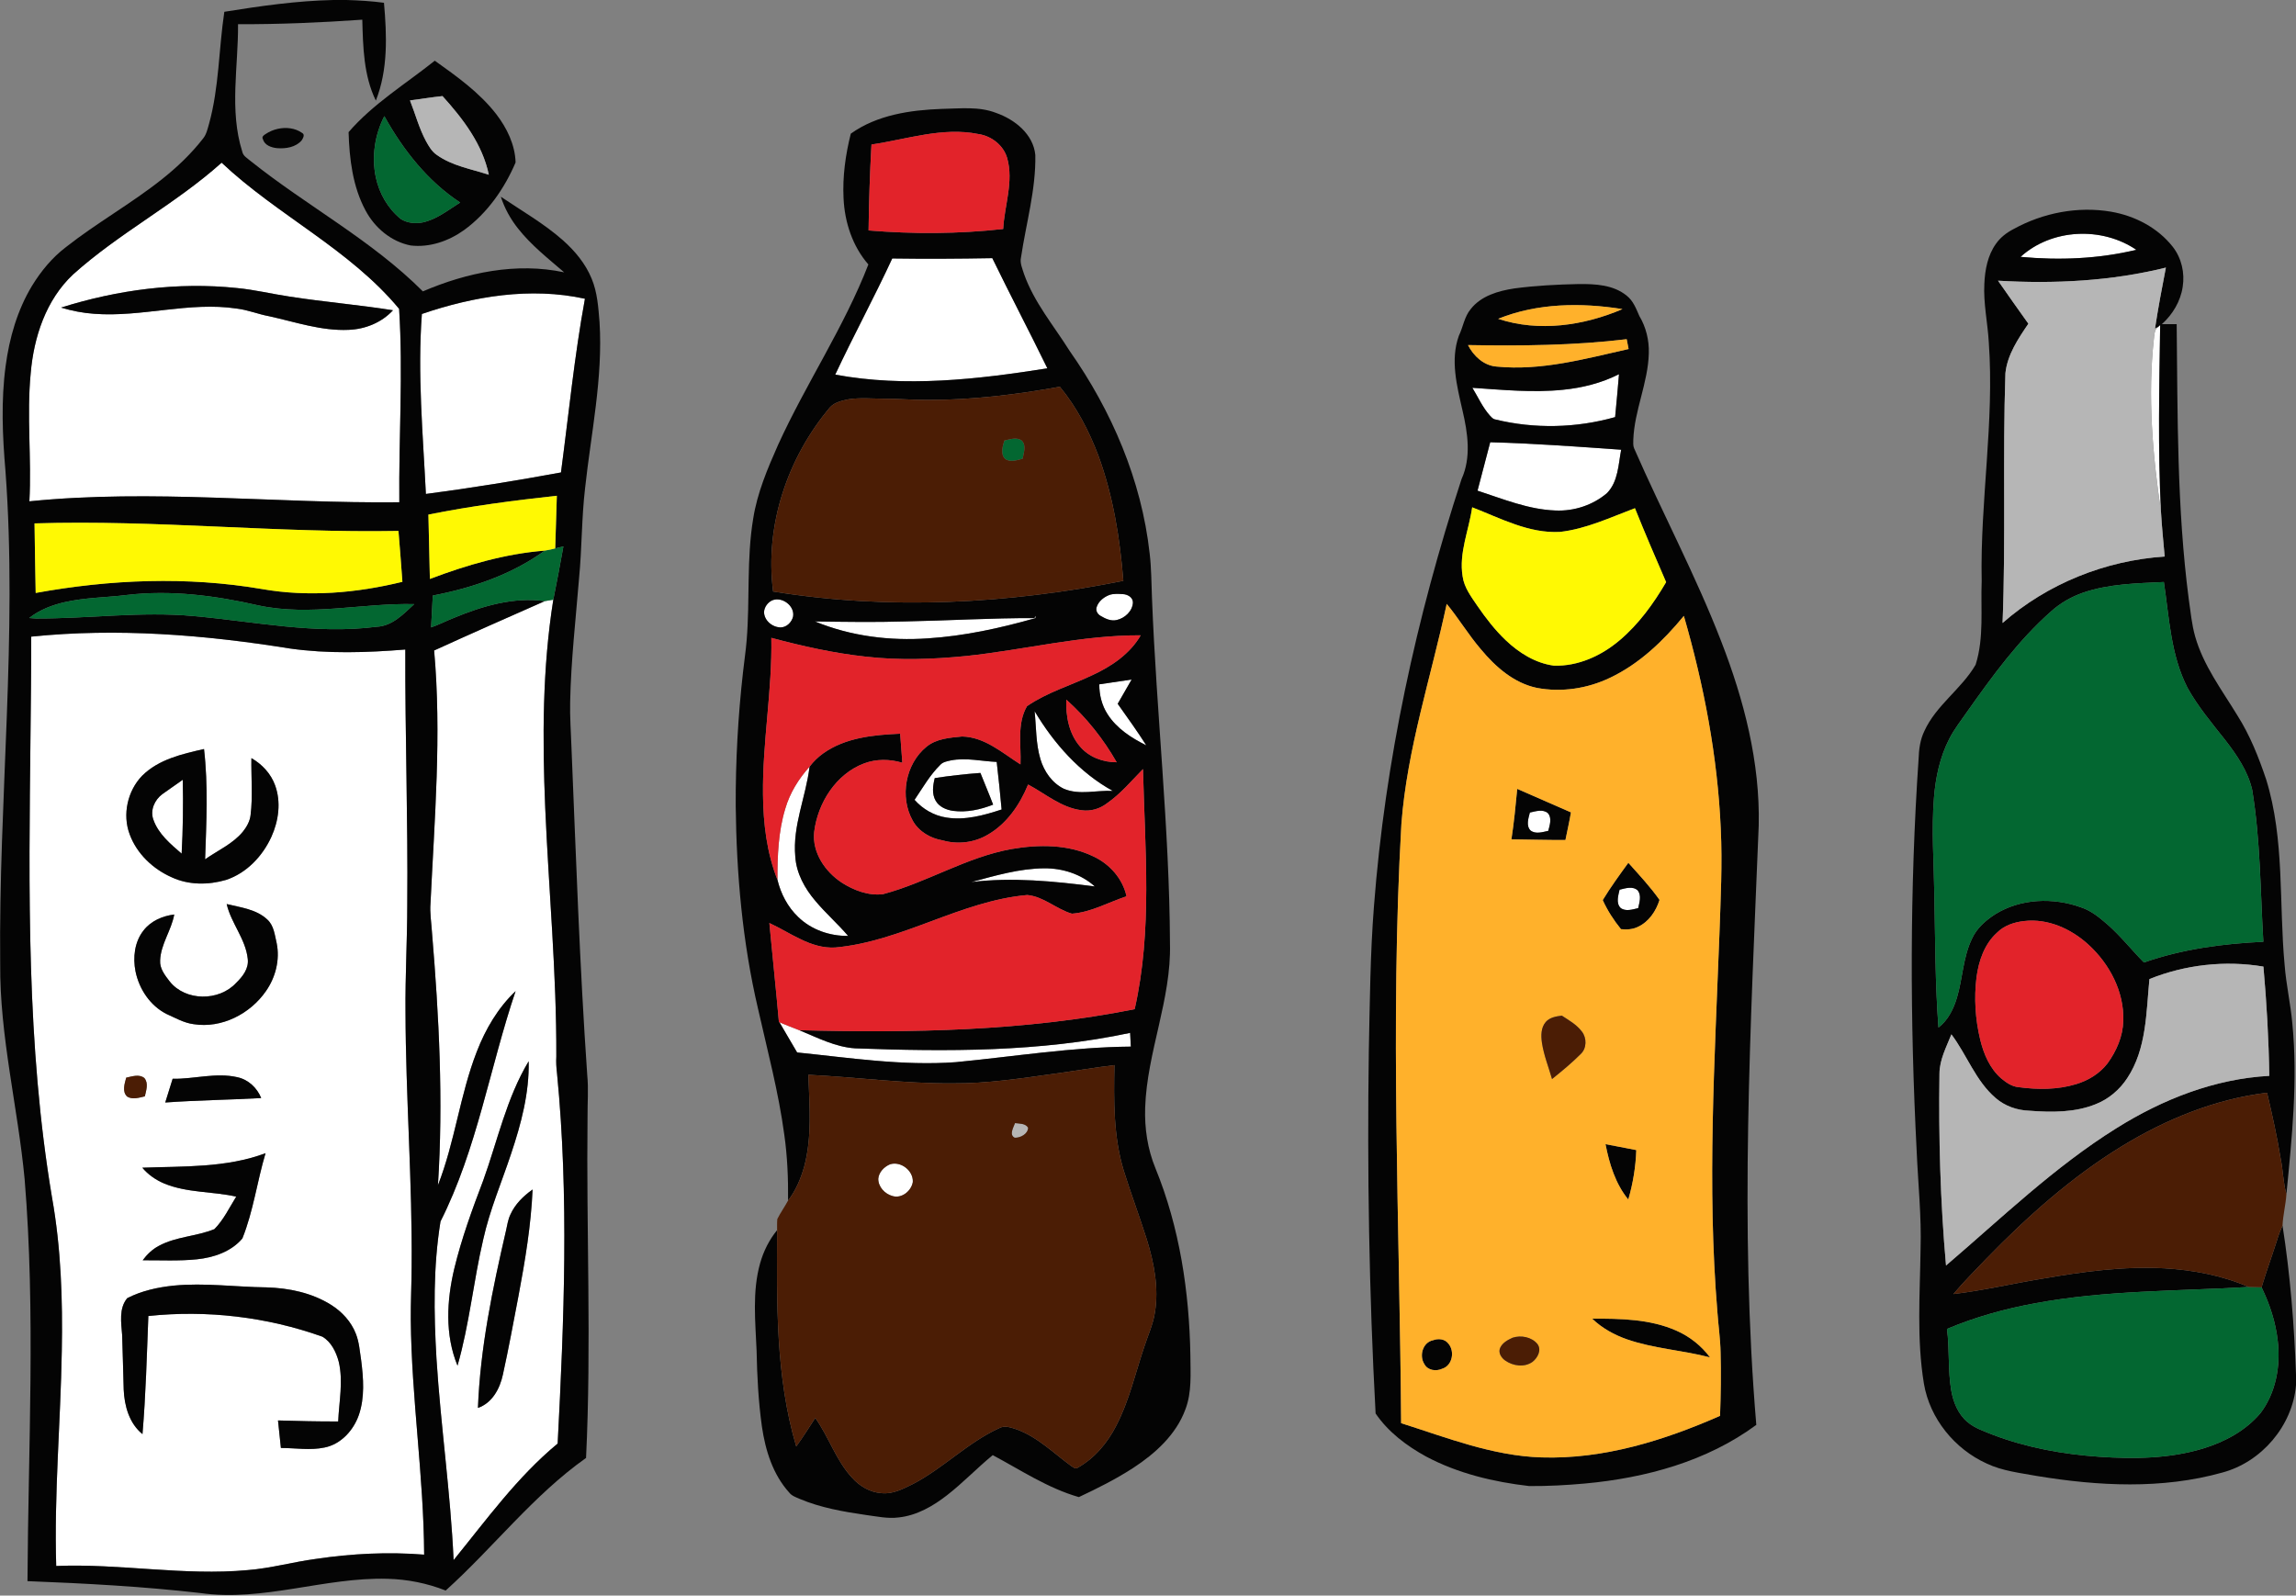 <?xml version="1.0" encoding="UTF-8" ?>
<!DOCTYPE svg PUBLIC "-//W3C//DTD SVG 1.1//EN" "http://www.w3.org/Graphics/SVG/1.1/DTD/svg11.dtd">
<svg width="1482pt" height="1030pt" viewBox="0 0 1482 1030" version="1.1" xmlns="http://www.w3.org/2000/svg">
<rect x="0" y="0" width="1482" height="1030" fill="#808080" stroke="none"/>
<g id="#ffffffff">
<path fill="#ffffff" opacity="1.00" d=" M 47.16 177.18 C 76.98 150.33 113.18 131.81 143.05 105.02 C 179.10 139.05 225.63 160.81 257.61 199.36 C 260.27 240.95 257.34 282.60 257.75 324.23 C 178.16 325.11 98.43 315.61 18.97 323.62 C 20.47 296.07 17.15 268.44 19.82 240.93 C 21.81 217.58 29.69 193.57 47.16 177.18 M 39.42 198.56 C 46.41 200.70 53.62 202.07 60.91 202.58 C 91.66 204.88 122.12 194.58 152.82 199.20 C 160.03 200.05 166.76 202.88 173.86 204.17 C 190.74 207.88 207.51 213.73 225.02 212.93 C 235.71 212.54 246.36 208.25 253.66 200.29 C 231.48 196.75 209.07 194.92 186.88 191.45 C 175.52 189.77 164.33 187.01 152.89 185.93 C 114.73 181.93 75.92 187.06 39.42 198.56 Z" />
<path fill="#ffffff" opacity="1.00" d=" M 1304.23 165.81 C 1324.30 147.55 1356.66 146.14 1378.92 161.26 C 1354.53 167.13 1329.15 168.15 1304.23 165.81 Z" />
<path fill="#ffffff" opacity="1.00" d=" M 539.12 241.84 C 550.92 216.61 564.23 192.13 575.92 166.85 C 597.45 167.16 618.98 167.04 640.51 166.65 C 652.08 190.49 664.44 213.94 676.05 237.77 C 630.90 244.93 584.49 250.24 539.12 241.84 Z" />
<path fill="#ffffff" opacity="1.00" d=" M 272.31 202.68 C 305.90 191.22 342.44 185.15 377.56 192.86 C 370.73 229.99 367.07 267.59 362.09 304.99 C 333.14 310.31 304.08 315.05 274.90 318.87 C 273.00 280.18 269.41 241.40 272.31 202.68 Z" />
<path fill="#ffffff" opacity="1.00" d=" M 1392.94 211.09 L 1394.32 209.81 C 1393.73 249.95 1392.82 290.14 1394.84 330.27 C 1389.44 293.37 1386.14 255.78 1390.29 218.58 C 1390.65 215.94 1390.55 212.83 1392.94 211.09 Z" />
<path fill="#ffffff" opacity="1.00" d=" M 1008.90 251.61 C 1021.39 250.37 1033.78 247.25 1045.01 241.57 C 1044.15 250.80 1043.49 260.04 1042.51 269.26 C 1017.37 276.36 990.43 276.97 965.05 270.75 C 963.57 270.50 962.64 269.26 961.68 268.26 C 956.94 262.95 954.05 256.37 950.38 250.35 C 969.84 251.64 989.42 253.62 1008.90 251.61 Z" />
<path fill="#ffffff" opacity="1.00" d=" M 953.70 316.75 C 956.46 306.34 959.14 295.91 961.89 285.49 C 990.11 286.22 1018.26 288.34 1046.42 290.31 C 1044.59 299.88 1044.51 310.90 1037.28 318.31 C 1028.16 326.10 1016.01 330.07 1004.05 329.55 C 986.53 328.94 970.15 322.09 953.70 316.75 Z" />
<path fill="#ffffff" opacity="1.00" d=" M 716.14 384.04 C 718.94 383.12 721.96 383.36 724.87 383.54 C 727.84 383.69 731.30 385.61 731.27 388.97 C 730.99 394.51 726.09 399.03 720.89 400.22 C 717.17 401.16 713.51 399.43 710.40 397.57 C 708.45 396.51 707.09 394.15 707.84 391.94 C 709.05 388.13 712.50 385.41 716.14 384.04 Z" />
<path fill="#ffffff" opacity="1.00" d=" M 351.66 388.04 C 353.48 387.73 355.30 387.42 357.14 387.13 C 350.09 431.48 350.05 476.59 351.92 521.36 C 354.20 574.90 359.29 628.35 359.09 681.99 C 358.88 685.66 359.09 689.33 359.55 692.98 C 367.31 772.41 364.09 852.35 359.95 931.88 C 333.89 953.44 313.99 981.05 292.79 1007.11 C 290.82 963.65 284.48 920.54 281.74 877.13 C 280.00 847.62 279.60 817.76 284.33 788.51 C 308.00 741.63 316.10 689.18 332.81 639.80 C 321.45 650.56 313.36 664.35 307.76 678.87 C 296.85 706.84 293.66 737.14 282.68 765.09 C 286.22 710.73 283.38 656.20 278.84 601.99 C 278.46 595.68 277.35 589.38 277.88 583.05 C 280.46 528.74 285.09 474.24 280.22 419.92 C 303.94 409.09 327.80 398.57 351.66 388.04 M 311.90 762.05 C 304.80 780.69 297.93 799.49 293.24 818.90 C 288.34 839.42 287.11 861.74 295.31 881.60 C 303.01 854.88 305.58 827.05 311.93 800.02 C 316.12 781.06 323.82 763.17 329.90 744.80 C 336.36 725.56 341.70 705.53 341.24 685.07 C 326.96 708.82 321.20 736.24 311.90 762.05 M 329.43 784.08 C 327.90 787.35 327.38 790.94 326.61 794.44 C 317.89 832.07 309.97 870.16 308.50 908.87 C 317.71 905.70 322.67 896.42 324.59 887.42 C 328.33 870.53 331.41 853.51 334.68 836.54 C 338.95 813.84 342.77 790.97 343.77 767.87 C 337.84 772.06 332.43 777.36 329.43 784.08 Z" />
<path fill="#ffffff" opacity="1.00" d=" M 498.40 387.56 C 504.77 384.91 513.11 391.06 511.91 398.02 C 511.04 401.62 507.92 404.83 504.09 405.01 C 498.70 405.11 493.18 400.63 493.16 395.04 C 493.38 391.85 495.53 388.91 498.40 387.56 Z" />
<path fill="#ffffff" opacity="1.00" d=" M 583.96 401.17 C 611.88 400.64 639.78 398.92 667.70 399.01 L 668.31 397.57 C 668.43 398.16 668.73 398.97 667.90 399.16 C 645.42 405.53 622.42 410.57 599.05 412.08 C 574.31 413.83 549.05 410.67 526.04 401.17 C 545.34 401.45 564.65 401.75 583.96 401.17 Z" />
<path fill="#ffffff" opacity="1.00" d=" M 20.13 410.98 C 75.72 405.27 131.84 409.75 186.85 418.60 C 211.61 422.13 236.76 421.31 261.62 419.29 C 261.43 474.18 263.38 529.05 262.88 583.94 C 262.86 606.96 261.53 629.97 261.74 653.00 C 261.87 708.03 266.21 762.98 265.70 818.02 C 265.64 829.34 265.05 840.66 265.15 851.98 C 265.60 902.65 273.51 952.92 273.78 1003.59 C 250.48 1001.73 226.99 1002.90 203.88 1006.35 C 189.15 1008.30 174.76 1012.40 159.92 1013.56 C 118.68 1017.38 77.54 1009.21 36.28 1010.91 C 34.88 964.57 39.11 918.31 39.89 871.99 C 40.50 838.95 39.41 805.72 33.59 773.12 C 17.01 674.70 18.58 574.51 19.68 475.07 C 19.90 453.71 20.19 432.35 20.13 410.98 M 91.76 500.76 C 82.33 510.48 78.91 525.78 83.67 538.52 C 88.28 551.12 98.77 561.03 110.93 566.37 C 121.88 571.43 134.57 571.36 145.99 568.00 C 159.21 563.58 169.51 552.67 175.19 540.17 C 179.85 529.90 181.51 517.77 177.59 507.00 C 174.89 499.48 169.16 493.32 162.27 489.39 C 162.06 501.64 163.25 513.95 161.74 526.17 C 161.30 530.15 159.24 533.76 156.79 536.85 C 150.28 544.77 140.63 548.93 132.40 554.71 C 133.20 531.00 134.44 507.16 131.69 483.53 C 117.58 486.72 102.37 490.20 91.76 500.76 M 146.31 583.60 C 149.18 596.02 158.55 606.11 159.91 618.96 C 160.72 625.24 156.61 630.43 152.40 634.52 C 141.41 646.45 119.68 646.45 109.48 633.50 C 106.46 629.57 103.04 625.30 103.36 620.03 C 103.76 609.44 110.63 600.61 112.47 590.35 C 104.93 591.26 97.37 594.50 92.65 600.65 C 86.82 608.01 85.69 618.09 87.47 627.08 C 89.80 638.49 96.93 649.22 107.45 654.55 C 113.16 657.08 118.70 660.35 125.01 661.15 C 143.05 664.02 161.55 654.49 171.72 639.72 C 177.89 630.86 180.77 619.55 178.59 608.88 C 177.32 603.53 176.84 597.47 172.49 593.55 C 165.43 586.93 155.32 585.80 146.31 583.60 M 111.43 696.40 C 109.89 701.51 108.25 706.60 106.66 711.71 C 127.27 710.24 147.95 709.99 168.59 708.85 C 165.95 702.19 160.18 696.83 153.09 695.36 C 139.29 692.22 125.32 696.65 111.43 696.40 M 81.46 695.67 C 80.45 699.56 78.65 704.75 82.11 707.91 C 85.60 710.02 89.82 708.58 93.49 707.74 C 94.34 703.94 96.03 699.20 93.13 695.87 C 89.75 693.22 85.21 694.91 81.46 695.67 M 91.85 753.80 C 95.63 758.32 100.61 761.74 106.02 764.02 C 120.76 770.13 137.10 769.01 152.46 772.48 C 148.02 779.61 144.36 787.41 138.40 793.44 C 126.82 798.20 113.67 798.20 102.54 804.25 C 98.36 806.45 94.89 809.79 92.09 813.56 C 103.74 813.50 115.44 814.12 127.06 812.94 C 137.91 811.82 149.20 808.05 156.44 799.49 C 163.56 781.78 165.94 762.65 171.40 744.44 C 146.02 753.96 118.49 752.81 91.85 753.80 M 112.06 829.92 C 101.75 830.99 91.40 833.27 82.13 838.01 C 76.61 844.60 78.25 853.94 78.84 861.86 C 79.30 873.56 79.44 885.27 79.84 896.99 C 80.29 907.57 83.41 918.87 91.97 925.79 C 94.11 900.42 94.77 874.97 95.76 849.54 C 133.56 845.55 172.29 850.09 208.09 862.88 C 213.78 866.22 216.97 872.77 218.62 878.97 C 221.66 891.70 218.85 904.77 218.29 917.61 C 205.33 917.67 192.39 917.33 179.44 916.96 C 180.04 922.88 180.65 928.81 181.31 934.73 C 190.70 934.72 200.21 936.41 209.52 934.43 C 220.09 932.30 228.18 923.34 231.63 913.44 C 235.53 902.06 234.60 889.76 233.11 878.03 C 232.22 872.36 231.87 866.51 229.75 861.12 C 226.75 853.24 220.76 846.77 213.69 842.33 C 201.29 834.54 186.46 831.47 171.97 831.05 C 152.00 830.81 132.02 827.98 112.06 829.92 Z" />
<path fill="#ffffff" opacity="1.00" d=" M 709.56 441.76 C 716.51 440.72 723.47 439.68 730.43 438.67 C 727.47 443.91 724.46 449.12 721.44 454.33 C 727.70 463.19 734.07 471.98 739.89 481.15 C 730.28 476.38 720.78 470.28 714.91 461.06 C 711.20 455.35 709.53 448.52 709.56 441.76 Z" />
<path fill="#ffffff" opacity="1.00" d=" M 667.82 459.12 C 680.22 479.91 696.89 498.80 718.29 510.58 C 707.79 510.00 696.77 513.46 686.70 509.20 C 679.12 505.52 673.91 498.02 671.57 490.08 C 668.57 480.04 668.87 469.45 667.82 459.12 Z" />
<path fill="#ffffff" opacity="1.00" d=" M 613.83 490.86 C 623.64 488.97 633.52 491.43 643.34 491.85 C 644.57 502.07 645.53 512.32 646.51 522.56 C 635.09 526.30 622.97 529.70 610.87 527.76 C 602.92 526.56 595.62 522.33 590.32 516.33 C 595.54 508.63 600.17 500.40 606.84 493.82 C 608.60 491.82 611.37 491.42 613.83 490.86 M 603.34 502.30 C 602.17 507.07 601.36 512.49 603.97 516.95 C 606.26 520.90 610.80 522.80 615.14 523.44 C 623.94 524.61 632.85 522.65 641.03 519.42 C 638.44 512.54 635.52 505.79 632.83 498.96 C 622.96 499.69 613.12 500.78 603.34 502.30 Z" />
<path fill="#ffffff" opacity="1.00" d=" M 506.87 522.05 C 509.82 511.88 515.50 502.76 522.55 494.92 C 520.21 514.40 511.47 533.10 513.34 553.04 C 514.03 563.79 519.46 573.56 526.33 581.61 C 532.96 589.51 540.74 596.34 547.44 604.17 C 535.63 604.32 523.62 600.21 515.11 591.86 C 508.41 585.45 503.98 576.91 501.82 567.94 C 501.79 552.55 502.35 536.88 506.87 522.05 Z" />
<path fill="#ffffff" opacity="1.00" d=" M 104.72 512.70 C 109.08 509.51 113.60 506.56 117.97 503.38 C 118.32 519.28 118.11 535.19 117.24 551.06 C 110.06 544.84 102.18 538.32 98.98 529.05 C 96.80 523.04 99.81 516.36 104.72 512.70 Z" />
<path fill="#ffffff" opacity="1.00" d=" M 987.49 524.53 C 991.22 523.73 995.82 522.14 999.11 524.91 C 1001.92 528.12 1000.29 532.71 999.36 536.35 C 995.67 537.13 991.27 538.65 987.92 536.12 C 984.89 532.99 986.57 528.20 987.49 524.53 Z" />
<path fill="#ffffff" opacity="1.00" d=" M 626.92 569.42 C 642.34 565.30 657.91 560.65 674.01 560.54 C 685.82 560.43 697.81 564.25 706.66 572.23 C 680.27 568.87 653.46 566.18 626.92 569.42 Z" />
<path fill="#ffffff" opacity="1.00" d=" M 1045.39 574.34 C 1049.15 573.43 1053.97 571.81 1057.17 574.87 C 1059.64 578.19 1058.20 582.58 1057.39 586.24 C 1053.72 587.07 1049.30 588.65 1045.98 586.05 C 1042.98 582.84 1044.55 578.11 1045.39 574.34 Z" />
<path fill="#ffffff" opacity="1.00" d=" M 503.13 659.95 C 507.36 661.73 511.63 663.39 515.92 665.04 C 527.58 669.84 539.16 675.91 551.98 676.75 C 611.22 678.92 671.20 679.18 729.46 666.76 C 729.66 669.71 729.80 672.67 729.93 675.63 C 692.06 675.95 654.60 682.04 616.98 685.67 C 582.69 688.18 548.55 682.86 514.53 679.41 C 510.79 672.89 506.85 666.48 503.13 659.95 Z" />
<path fill="#ffffff" opacity="1.00" d=" M 574.48 751.61 C 581.45 749.39 589.62 755.74 589.20 763.03 C 588.26 768.81 582.00 773.91 576.06 772.08 C 571.15 770.75 566.86 766.21 566.90 760.95 C 567.24 756.69 570.69 753.20 574.48 751.61 Z" />
</g>
<g id="#040404ff">
<path fill="#040404" opacity="1.00" d=" M 215.24 0.00 L 223.65 0.00 C 231.73 0.24 239.81 0.72 247.84 1.79 C 249.71 22.86 250.55 44.91 242.59 64.94 C 234.71 48.75 234.32 30.35 233.85 12.71 C 207.16 14.57 180.40 15.72 153.65 15.62 C 153.85 42.98 147.93 71.14 156.36 97.84 C 156.94 100.80 159.78 102.24 161.88 104.04 C 198.16 133.03 239.95 155.02 272.95 188.10 C 301.43 175.89 333.41 169.22 364.16 175.80 C 353.82 166.90 342.97 158.38 334.46 147.62 C 329.55 141.47 325.69 134.47 323.26 126.98 C 336.71 136.08 350.93 144.18 363.17 154.95 C 370.99 161.87 377.91 170.12 381.89 179.87 C 385.61 188.77 386.21 198.52 386.99 208.02 C 389.24 244.03 381.51 279.53 377.65 315.15 C 375.39 334.37 375.64 353.77 373.79 373.03 C 371.63 399.67 368.57 426.27 368.02 453.01 C 367.77 462.68 368.54 472.32 368.85 481.98 C 371.78 552.67 374.15 623.40 379.05 694.00 C 379.94 702.99 379.17 712.02 379.24 721.04 C 378.39 794.41 381.82 867.82 378.28 941.16 C 344.14 965.31 318.55 998.94 287.67 1026.76 C 275.70 1022.03 262.91 1019.49 250.05 1019.18 C 209.46 1018.05 169.87 1034.19 129.18 1028.36 C 92.17 1024.12 54.95 1022.14 17.74 1020.69 C 18.19 934.20 23.04 847.54 15.90 761.20 C 11.52 714.71 -0.27 668.94 0.13 622.03 C -0.96 516.02 11.40 410.01 3.53 304.06 C 1.59 281.49 0.62 258.67 3.65 236.15 C 6.05 218.13 11.19 200.22 20.63 184.56 C 26.44 175.07 33.65 166.29 42.55 159.53 C 62.46 143.85 84.72 131.46 104.56 115.68 C 114.39 107.87 123.56 99.15 131.24 89.20 C 133.35 86.53 133.98 83.09 134.94 79.91 C 141.46 56.33 141.17 31.66 144.80 7.61 C 168.12 3.87 191.58 0.49 215.24 0.00 M 47.16 177.18 C 29.69 193.57 21.81 217.58 19.82 240.93 C 17.15 268.44 20.47 296.07 18.97 323.62 C 98.43 315.61 178.16 325.11 257.75 324.23 C 257.34 282.60 260.27 240.95 257.61 199.36 C 225.63 160.81 179.10 139.05 143.05 105.02 C 113.18 131.81 76.98 150.33 47.16 177.18 M 272.31 202.68 C 269.41 241.40 273.00 280.18 274.90 318.87 C 304.08 315.05 333.14 310.31 362.09 304.99 C 367.07 267.59 370.73 229.99 377.56 192.86 C 342.44 185.15 305.90 191.22 272.31 202.68 M 276.53 332.19 C 276.84 346.03 277.16 359.88 277.48 373.73 C 301.34 364.68 326.13 357.47 351.67 355.43 C 330.42 370.86 304.97 379.54 279.36 384.45 C 279.01 391.30 278.60 398.15 278.27 405.01 C 283.27 403.27 287.98 400.83 292.89 398.89 C 311.36 391.22 331.47 385.25 351.66 388.04 C 327.80 398.57 303.94 409.09 280.22 419.92 C 285.09 474.24 280.46 528.74 277.88 583.05 C 277.35 589.38 278.46 595.68 278.84 601.99 C 283.38 656.20 286.22 710.73 282.68 765.09 C 293.66 737.14 296.85 706.84 307.76 678.87 C 313.36 664.35 321.45 650.56 332.81 639.80 C 316.10 689.18 308.00 741.63 284.33 788.51 C 279.60 817.76 280.00 847.62 281.74 877.13 C 284.48 920.54 290.82 963.65 292.79 1007.11 C 313.99 981.05 333.89 953.44 359.95 931.88 C 364.09 852.35 367.31 772.41 359.55 692.98 C 359.09 689.33 358.88 685.66 359.09 681.99 C 359.29 628.35 354.20 574.90 351.92 521.36 C 350.05 476.59 350.09 431.48 357.14 387.13 C 359.42 375.68 361.62 364.21 363.66 352.72 C 361.89 353.14 360.13 353.58 358.37 354.03 C 358.71 342.70 359.10 331.37 359.42 320.04 C 331.66 323.08 303.92 326.66 276.53 332.19 M 22.30 337.88 C 22.47 352.85 22.76 367.81 23.04 382.77 C 71.12 374.02 120.75 371.99 169.04 380.24 C 199.15 385.55 230.19 382.82 259.74 375.58 C 258.95 364.63 258.11 353.68 257.19 342.74 C 178.84 344.19 100.66 335.44 22.30 337.88 M 81.92 384.08 C 68.62 385.73 55.09 385.72 41.97 388.68 C 33.71 390.55 25.53 393.66 18.84 398.96 C 20.23 399.09 21.63 399.19 23.03 399.26 C 57.09 399.43 91.15 394.53 125.19 397.71 C 164.35 401.24 203.62 409.67 243.05 404.60 C 253.14 404.18 260.44 396.41 267.36 389.99 C 233.89 389.21 200.17 397.95 166.94 390.86 C 139.15 384.51 110.39 380.71 81.92 384.08 M 20.13 410.98 C 20.19 432.35 19.90 453.71 19.68 475.07 C 18.58 574.51 17.01 674.70 33.59 773.12 C 39.41 805.72 40.50 838.95 39.89 871.99 C 39.11 918.31 34.88 964.57 36.28 1010.91 C 77.54 1009.21 118.68 1017.38 159.92 1013.56 C 174.76 1012.40 189.15 1008.30 203.88 1006.35 C 226.99 1002.90 250.48 1001.73 273.78 1003.59 C 273.51 952.92 265.60 902.65 265.15 851.98 C 265.05 840.66 265.64 829.34 265.70 818.02 C 266.21 762.98 261.87 708.03 261.74 653.00 C 261.53 629.97 262.86 606.96 262.88 583.94 C 263.38 529.05 261.43 474.18 261.62 419.29 C 236.76 421.31 211.61 422.13 186.85 418.60 C 131.84 409.75 75.72 405.27 20.13 410.98 Z" />
<path fill="#040404" opacity="1.00" d=" M 225.00 85.30 C 240.88 66.92 261.84 54.20 280.64 39.18 C 294.91 49.36 309.48 59.71 320.32 73.69 C 327.19 82.65 332.46 93.43 332.80 104.87 C 325.58 121.83 314.53 137.63 299.51 148.55 C 289.63 155.61 277.32 159.92 265.10 158.47 C 252.53 156.03 241.93 147.09 235.98 135.94 C 227.64 120.49 225.52 102.60 225.00 85.30 M 264.63 64.83 C 268.10 73.55 270.47 82.74 274.94 91.05 C 276.79 94.38 278.74 97.87 281.99 100.03 C 291.89 107.12 304.18 109.06 315.52 112.81 C 311.43 93.08 298.84 76.66 285.62 62.03 C 278.59 62.75 271.63 63.94 264.63 64.83 M 242.55 114.32 C 244.73 124.77 250.34 134.60 258.67 141.34 C 262.76 143.98 267.97 144.48 272.68 143.60 C 281.84 141.68 289.26 135.59 297.01 130.74 C 276.02 116.94 260.18 96.74 248.08 74.98 C 241.92 86.98 239.81 101.09 242.55 114.32 Z" />
<path fill="#040404" opacity="1.00" d=" M 549.17 86.28 C 566.18 74.13 587.60 71.04 607.99 70.29 C 619.69 70.11 631.86 68.54 643.05 72.93 C 655.03 77.14 666.97 86.60 668.27 100.06 C 668.69 122.42 662.33 144.06 659.06 166.00 C 658.15 169.77 659.92 173.41 661.00 176.94 C 667.49 195.25 680.21 210.26 690.41 226.52 C 717.54 265.14 736.82 309.96 742.04 357.10 C 743.24 366.69 743.14 376.37 743.57 386.02 C 746.45 460.41 754.84 534.54 755.18 609.04 C 756.14 645.16 740.37 679.08 739.17 714.99 C 738.72 728.31 740.71 741.80 745.81 754.16 C 761.42 792.38 767.64 833.83 768.36 874.93 C 768.38 886.62 769.42 898.76 765.10 909.90 C 759.13 926.15 745.72 938.27 731.56 947.53 C 720.38 954.80 708.43 960.79 696.37 966.44 C 676.37 960.72 658.96 949.04 640.78 939.35 C 630.66 947.67 621.60 957.21 611.25 965.25 C 602.19 972.31 591.75 978.31 580.15 979.56 C 573.04 980.51 565.97 978.90 558.96 977.99 C 544.41 975.88 529.74 973.33 516.12 967.58 C 513.74 966.52 511.09 965.67 509.44 963.54 C 498.85 951.85 494.03 936.23 491.79 920.91 C 489.53 904.70 488.67 888.32 488.36 871.97 C 487.59 853.17 485.45 833.87 490.64 815.47 C 492.82 807.71 496.50 800.36 501.60 794.10 C 501.42 840.80 500.52 888.51 513.95 933.74 C 518.32 927.80 522.16 921.48 526.24 915.34 C 535.03 927.67 539.59 942.76 550.04 953.98 C 554.89 959.38 561.59 963.40 568.96 963.88 C 576.19 964.70 582.83 961.14 589.11 958.08 C 608.87 947.83 624.62 931.21 644.95 921.93 C 648.58 919.95 652.70 921.60 656.31 922.75 C 669.83 927.70 680.14 938.15 691.58 946.47 C 692.76 947.14 694.10 948.50 695.54 947.52 C 706.46 941.44 714.82 931.45 720.46 920.41 C 728.81 904.39 732.80 886.64 738.51 869.61 C 740.90 862.20 744.27 855.07 745.45 847.33 C 748.08 831.37 744.89 815.13 740.15 799.88 C 735.45 785.07 729.98 770.52 725.34 755.69 C 718.64 733.66 718.89 710.37 719.33 687.58 C 706.49 689.14 693.74 691.34 680.93 693.09 C 659.08 696.12 637.16 699.54 615.04 699.35 C 583.86 699.57 552.88 695.36 521.78 693.82 C 522.45 713.56 524.28 733.78 519.09 753.10 C 516.88 760.92 513.67 768.55 508.67 775.02 C 508.82 760.82 508.24 746.60 506.24 732.53 C 502.54 705.00 495.35 678.13 489.26 651.08 C 479.21 608.18 475.35 564.03 474.88 520.03 C 474.78 491.25 476.36 462.47 479.60 433.87 C 480.33 426.94 481.42 420.05 481.96 413.11 C 484.09 387.09 481.84 360.77 486.15 334.92 C 488.74 318.23 495.41 302.56 502.21 287.21 C 520.22 247.67 544.78 211.34 560.51 170.72 C 550.25 158.97 545.19 143.42 544.49 127.99 C 543.79 113.95 545.74 99.88 549.17 86.28 M 562.51 93.30 C 561.48 111.78 560.87 130.27 560.64 148.77 C 589.54 151.13 618.69 151.05 647.52 147.82 C 648.35 132.60 654.39 117.20 650.10 102.03 C 647.70 93.74 639.95 87.77 631.54 86.53 C 608.30 81.83 585.33 89.96 562.51 93.30 M 539.12 241.84 C 584.49 250.24 630.90 244.93 676.05 237.77 C 664.44 213.94 652.08 190.49 640.51 166.65 C 618.98 167.04 597.45 167.16 575.92 166.85 C 564.23 192.13 550.92 216.61 539.12 241.84 M 599.00 258.16 C 589.32 258.25 579.66 257.32 569.99 257.38 C 562.64 257.30 555.23 256.64 547.92 257.71 C 543.67 258.60 538.98 259.56 535.85 262.81 C 508.34 295.35 493.47 339.28 499.03 381.85 C 573.94 393.99 650.87 389.84 725.07 374.93 C 722.93 347.51 718.46 320.01 708.96 294.10 C 702.94 278.18 694.96 262.84 684.10 249.66 C 656.02 254.74 627.57 258.22 599.00 258.16 M 716.14 384.04 C 712.50 385.41 709.05 388.13 707.84 391.94 C 707.09 394.15 708.45 396.51 710.40 397.57 C 713.51 399.43 717.17 401.16 720.89 400.22 C 726.09 399.03 730.99 394.51 731.27 388.97 C 731.30 385.61 727.84 383.69 724.87 383.54 C 721.96 383.36 718.94 383.12 716.14 384.04 M 498.40 387.56 C 495.53 388.91 493.38 391.85 493.16 395.04 C 493.18 400.63 498.70 405.11 504.09 405.01 C 507.92 404.83 511.04 401.62 511.91 398.02 C 513.11 391.06 504.77 384.91 498.40 387.56 M 583.96 401.17 C 564.65 401.75 545.34 401.45 526.04 401.17 C 549.05 410.67 574.31 413.83 599.05 412.08 C 622.42 410.57 645.42 405.53 667.90 399.16 C 668.73 398.97 668.43 398.16 668.31 397.57 L 667.70 399.01 C 639.78 398.92 611.88 400.64 583.96 401.17 M 623.86 423.46 C 602.30 425.61 580.49 426.39 558.93 423.91 C 538.26 421.68 517.93 417.12 497.87 411.76 C 498.53 445.61 492.08 479.14 492.50 512.99 C 492.67 531.61 494.94 550.52 501.82 567.94 C 503.98 576.91 508.41 585.45 515.11 591.86 C 523.62 600.21 535.63 604.32 547.44 604.17 C 540.74 596.34 532.96 589.51 526.33 581.61 C 519.46 573.56 514.03 563.79 513.34 553.04 C 511.47 533.10 520.21 514.40 522.55 494.92 C 525.03 491.62 528.02 488.71 531.38 486.32 C 545.72 476.10 563.96 474.39 581.03 473.63 C 581.48 479.88 581.95 486.13 582.43 492.39 C 574.43 489.97 565.65 489.84 557.78 492.80 C 539.58 499.64 527.82 518.30 525.52 537.10 C 524.16 550.39 532.60 562.71 543.32 569.77 C 551.14 574.77 560.55 578.37 569.95 577.22 C 598.39 569.67 623.85 553.26 653.01 548.07 C 670.62 545.04 689.65 544.98 706.02 552.99 C 716.35 557.89 724.70 567.29 727.13 578.60 C 715.45 582.47 704.37 588.88 691.90 589.82 C 681.89 586.94 673.67 578.72 663.04 577.77 C 619.83 581.63 582.28 607.78 539.07 611.66 C 523.25 612.54 510.26 602.13 496.60 595.85 C 498.57 617.17 500.91 638.46 502.76 659.79 L 503.13 659.95 C 506.85 666.48 510.79 672.89 514.53 679.41 C 548.55 682.86 582.69 688.18 616.98 685.67 C 654.60 682.04 692.06 675.95 729.93 675.63 C 729.80 672.67 729.66 669.71 729.46 666.76 C 671.20 679.18 611.22 678.92 551.98 676.75 C 539.16 675.91 527.58 669.84 515.92 665.04 C 588.22 666.91 661.22 665.65 732.39 651.47 C 743.94 600.58 739.00 548.10 737.77 496.47 C 730.30 504.08 723.39 512.41 714.57 518.53 C 709.91 522.15 703.91 523.92 698.03 523.03 C 685.02 521.40 674.81 512.41 663.61 506.44 C 658.32 519.36 649.98 531.67 637.68 538.78 C 628.97 543.98 618.19 545.29 608.45 542.50 C 600.65 541.19 593.14 536.90 589.20 529.86 C 580.52 514.61 584.36 493.18 598.01 482.07 C 604.44 476.79 613.08 476.22 621.00 475.44 C 635.61 475.74 646.97 486.06 658.69 493.45 C 659.22 480.95 656.27 467.24 662.91 455.86 C 675.76 446.99 690.97 442.55 704.98 435.90 C 717.36 430.20 729.35 422.17 736.30 410.12 C 698.38 409.95 661.39 419.49 623.86 423.46 M 709.56 441.76 C 709.53 448.52 711.20 455.35 714.91 461.06 C 720.78 470.28 730.28 476.38 739.89 481.15 C 734.07 471.98 727.70 463.19 721.44 454.33 C 724.46 449.12 727.47 443.91 730.43 438.67 C 723.47 439.68 716.51 440.72 709.56 441.76 M 688.27 451.66 C 687.88 462.27 689.97 473.64 697.10 481.88 C 702.86 488.77 711.95 492.09 720.78 492.07 C 712.19 476.99 701.22 463.21 688.27 451.66 M 667.82 459.12 C 668.87 469.45 668.57 480.04 671.57 490.08 C 673.91 498.02 679.12 505.52 686.70 509.20 C 696.77 513.46 707.79 510.00 718.29 510.58 C 696.89 498.80 680.22 479.91 667.82 459.12 M 613.83 490.86 C 611.37 491.42 608.60 491.82 606.84 493.82 C 600.17 500.40 595.54 508.63 590.32 516.33 C 595.62 522.33 602.92 526.56 610.87 527.76 C 622.97 529.70 635.09 526.30 646.51 522.56 C 645.53 512.32 644.57 502.07 643.34 491.85 C 633.52 491.43 623.64 488.97 613.83 490.86 M 626.92 569.42 C 653.46 566.18 680.27 568.87 706.66 572.23 C 697.81 564.25 685.82 560.43 674.01 560.54 C 657.91 560.65 642.34 565.30 626.92 569.42 Z" />
<path fill="#040404" opacity="1.00" d=" M 179.16 83.21 C 184.50 81.98 190.49 82.59 195.03 85.83 C 197.00 86.86 195.59 89.27 194.72 90.61 C 190.93 95.09 184.44 96.09 178.88 95.65 C 175.26 95.29 170.81 93.84 169.74 89.91 C 168.74 88.36 170.22 87.28 171.37 86.58 C 173.72 84.98 176.38 83.84 179.16 83.21 Z" />
<path fill="#040404" opacity="1.00" d=" M 1299.83 147.79 C 1318.74 137.38 1341.17 133.03 1362.53 136.65 C 1377.93 139.27 1392.78 146.97 1402.50 159.38 C 1408.10 166.58 1410.30 176.14 1408.87 185.12 C 1407.50 194.48 1402.38 203.01 1395.39 209.28 C 1398.57 209.24 1401.77 209.24 1404.98 209.24 C 1405.64 268.45 1405.09 327.92 1412.78 386.76 C 1413.97 394.83 1414.68 403.02 1416.91 410.89 C 1422.23 429.64 1434.16 445.39 1444.15 461.81 C 1452.29 474.63 1457.91 488.83 1462.74 503.16 C 1474.76 541.94 1470.93 583.03 1474.66 622.93 C 1475.64 635.69 1478.55 648.20 1479.66 660.95 C 1483.22 697.59 1479.39 734.39 1475.82 770.87 C 1473.69 763.42 1473.67 755.59 1472.12 748.02 C 1469.79 733.69 1466.65 719.52 1463.31 705.41 C 1429.78 709.50 1397.83 722.59 1369.18 740.18 C 1336.98 759.96 1308.60 785.31 1282.31 812.31 C 1275.08 819.91 1267.62 827.32 1260.86 835.36 C 1280.15 833.05 1299.11 828.58 1318.28 825.43 C 1344.25 820.94 1370.61 817.31 1397.04 818.75 C 1415.63 819.85 1434.29 823.33 1451.44 830.80 C 1405.45 833.52 1359.04 832.87 1313.59 841.32 C 1294.14 844.88 1274.95 850.18 1256.72 857.89 C 1258.47 871.07 1257.21 884.48 1259.47 897.61 C 1260.79 905.21 1263.89 912.89 1269.94 917.97 C 1274.74 922.05 1280.86 923.99 1286.62 926.32 C 1308.51 934.63 1331.79 938.80 1355.10 940.41 C 1377.48 941.92 1400.42 941.66 1422.06 935.06 C 1436.07 930.79 1449.61 923.51 1459.13 912.16 C 1469.00 899.06 1472.11 881.85 1470.24 865.80 C 1468.94 853.68 1465.08 841.95 1459.77 831.02 C 1462.81 820.87 1466.46 810.93 1469.69 800.84 C 1470.63 797.51 1471.89 794.29 1473.31 791.14 C 1478.28 822.99 1480.86 855.19 1482.00 887.40 L 1482.00 894.25 C 1479.73 920.47 1459.73 943.87 1434.37 950.62 C 1395.50 961.50 1354.37 959.32 1314.94 952.84 C 1303.93 950.82 1292.55 949.62 1282.33 944.76 C 1261.64 935.40 1245.63 915.74 1241.83 893.22 C 1237.09 864.52 1239.28 835.34 1239.67 806.42 C 1240.32 785.23 1238.05 764.12 1237.15 742.98 C 1232.82 658.71 1232.66 574.17 1238.39 489.96 C 1238.60 483.81 1239.38 477.56 1242.11 471.96 C 1249.71 455.21 1266.09 444.81 1275.21 429.10 C 1280.73 411.64 1278.40 393.04 1279.12 375.03 C 1278.03 323.62 1287.40 272.43 1283.71 221.02 C 1283.00 208.35 1280.14 195.82 1280.84 183.09 C 1281.25 174.16 1282.99 164.87 1288.27 157.46 C 1291.18 153.26 1295.31 150.10 1299.83 147.79 M 1304.23 165.81 C 1329.15 168.15 1354.53 167.13 1378.92 161.26 C 1356.66 146.14 1324.30 147.55 1304.23 165.81 M 1289.67 181.21 C 1296.09 190.54 1302.71 199.73 1309.26 208.97 C 1302.66 218.66 1295.73 228.91 1294.44 240.88 C 1292.61 294.62 1294.73 348.42 1292.60 402.15 C 1321.50 376.80 1358.94 361.78 1397.24 359.27 C 1396.42 349.60 1395.37 339.95 1394.84 330.27 C 1392.82 290.14 1393.73 249.95 1394.32 209.81 L 1392.94 211.09 L 1390.99 212.16 C 1392.98 198.96 1395.46 185.84 1398.01 172.74 C 1362.67 181.51 1325.92 183.33 1289.67 181.21 M 1344.60 382.58 C 1336.98 385.25 1329.84 389.31 1323.85 394.73 C 1302.61 413.49 1285.90 436.60 1269.61 459.61 C 1265.66 465.33 1261.30 470.83 1258.15 477.07 C 1252.13 488.79 1249.37 501.91 1248.32 514.97 C 1246.63 535.83 1248.25 556.75 1248.56 577.64 C 1249.14 606.21 1249.07 634.82 1251.22 663.33 C 1257.39 658.61 1260.98 651.31 1263.15 644.01 C 1266.91 631.47 1267.05 617.89 1272.86 605.97 C 1275.93 599.13 1281.80 594.06 1287.99 590.09 C 1304.35 579.99 1325.35 579.26 1343.18 585.71 C 1349.73 587.83 1355.13 592.31 1360.26 596.74 C 1368.82 604.25 1375.88 613.23 1383.85 621.32 C 1408.59 612.65 1434.82 609.17 1460.92 607.94 C 1458.96 575.26 1459.07 542.34 1453.73 509.97 C 1450.99 497.84 1443.80 487.40 1436.31 477.71 C 1427.73 466.85 1418.74 456.18 1411.99 444.05 C 1401.13 422.94 1400.18 398.75 1396.71 375.72 C 1379.24 376.57 1361.33 376.87 1344.60 382.58 M 1306.48 594.58 C 1300.07 595.30 1293.62 597.43 1288.99 602.10 C 1280.87 609.43 1277.18 620.34 1275.78 630.91 C 1274.11 644.30 1275.01 657.98 1278.15 671.10 C 1280.41 680.41 1284.37 689.79 1291.76 696.20 C 1294.97 698.84 1298.62 701.43 1302.90 701.80 C 1315.25 703.47 1328.09 703.53 1340.10 699.85 C 1347.96 697.49 1355.31 693.01 1360.35 686.45 C 1366.13 678.47 1370.26 669.02 1370.51 659.06 C 1371.19 640.28 1361.68 622.28 1348.05 609.82 C 1336.94 599.63 1321.79 592.75 1306.48 594.58 M 1387.39 632.03 C 1385.31 653.68 1385.57 677.15 1373.08 695.98 C 1368.19 703.45 1361.11 709.50 1352.77 712.78 C 1339.26 718.25 1324.30 718.14 1310.00 717.03 C 1302.06 716.78 1294.18 714.08 1288.15 708.84 C 1275.20 697.77 1269.60 681.04 1259.57 667.71 C 1256.34 675.89 1251.94 684.00 1251.87 693.01 C 1251.28 734.36 1252.42 775.75 1256.10 816.94 C 1291.92 786.33 1326.05 753.23 1366.24 728.21 C 1395.88 709.65 1429.56 696.38 1464.75 694.51 C 1464.42 670.96 1463.06 647.43 1460.97 623.98 C 1436.32 619.84 1410.57 622.70 1387.39 632.03 Z" />
<path fill="#040404" opacity="1.00" d=" M 977.41 186.20 C 991.19 184.36 1005.11 183.66 1019.00 183.36 C 1029.63 183.26 1041.42 183.81 1050.00 190.89 C 1054.20 194.17 1056.08 199.24 1058.13 203.95 C 1062.47 211.17 1064.52 219.63 1064.26 228.04 C 1063.79 247.16 1054.91 264.92 1054.24 284.02 C 1054.25 285.82 1054.01 287.73 1054.78 289.44 C 1073.03 331.18 1094.56 371.48 1110.99 414.02 C 1125.68 451.86 1136.13 492.08 1135.20 532.94 C 1130.02 661.79 1122.75 791.07 1133.64 919.82 C 1101.71 943.40 1062.16 954.08 1023.10 957.67 C 1011.12 958.76 999.08 959.40 987.06 959.32 C 964.10 956.66 941.10 951.21 920.58 940.29 C 907.99 933.41 896.01 924.40 887.91 912.45 C 883.69 834.40 882.41 756.18 883.54 678.02 C 884.20 646.97 884.42 615.88 886.86 584.90 C 894.05 491.14 914.19 398.62 943.37 309.32 C 949.76 295.30 947.40 279.43 944.00 264.97 C 940.45 249.28 935.98 232.44 941.67 216.70 C 944.43 211.02 945.19 204.39 949.36 199.45 C 956.07 190.93 967.14 187.78 977.41 186.20 M 967.02 205.81 C 993.26 214.51 1022.24 210.24 1047.25 199.54 C 1020.59 195.28 992.36 195.59 967.02 205.81 M 947.55 222.76 C 951.13 229.81 957.71 235.98 965.90 236.63 C 994.85 239.52 1023.25 231.58 1051.21 225.30 C 1050.77 223.19 1050.37 221.08 1049.98 218.97 C 1016.00 223.05 981.72 223.36 947.55 222.76 M 1008.90 251.61 C 989.42 253.62 969.84 251.64 950.38 250.35 C 954.05 256.37 956.94 262.95 961.68 268.26 C 962.64 269.26 963.57 270.50 965.05 270.75 C 990.43 276.97 1017.37 276.36 1042.51 269.26 C 1043.49 260.04 1044.15 250.80 1045.01 241.57 C 1033.78 247.25 1021.39 250.37 1008.90 251.61 M 953.70 316.75 C 970.15 322.09 986.53 328.94 1004.05 329.55 C 1016.01 330.07 1028.16 326.10 1037.28 318.31 C 1044.51 310.90 1044.59 299.88 1046.42 290.31 C 1018.26 288.34 990.11 286.22 961.89 285.49 C 959.14 295.91 956.46 306.34 953.70 316.75 M 950.25 327.49 C 948.15 342.32 941.58 356.89 944.08 372.10 C 945.10 379.40 949.71 385.34 953.71 391.26 C 959.09 399.08 964.93 406.64 971.81 413.21 C 980.38 421.39 991.02 428.10 1002.95 429.70 C 1018.59 430.22 1033.66 423.31 1045.41 413.33 C 1057.76 402.93 1067.30 389.65 1075.43 375.80 C 1068.54 359.96 1061.74 344.10 1055.31 328.07 C 1039.50 333.99 1023.92 341.45 1006.97 343.37 C 986.79 344.49 968.52 334.53 950.25 327.49 M 933.81 389.84 C 923.72 437.10 908.23 483.45 904.56 531.90 C 897.18 660.74 903.43 789.78 904.39 918.71 C 934.00 928.11 963.57 939.87 995.02 940.82 C 1035.01 942.09 1074.01 929.92 1110.24 913.99 C 1110.73 900.35 1110.97 886.69 1110.58 873.05 C 1110.43 864.28 1109.12 855.60 1108.52 846.87 C 1101.77 765.73 1106.78 684.28 1109.84 603.09 C 1110.61 580.40 1111.80 557.68 1110.70 534.98 C 1108.65 488.40 1099.83 442.32 1086.88 397.59 C 1073.71 413.62 1058.30 428.46 1039.38 437.46 C 1024.77 444.51 1007.91 447.09 991.93 444.05 C 977.13 440.92 965.26 430.46 955.86 419.13 C 947.87 409.85 941.58 399.25 933.81 389.84 Z" />
<path fill="#040404" opacity="1.00" d=" M 39.42 198.56 C 75.92 187.06 114.73 181.93 152.89 185.93 C 164.33 187.01 175.52 189.77 186.88 191.45 C 209.07 194.92 231.48 196.75 253.66 200.29 C 246.36 208.25 235.71 212.54 225.02 212.93 C 207.51 213.73 190.74 207.88 173.86 204.17 C 166.76 202.88 160.03 200.05 152.82 199.20 C 122.12 194.58 91.66 204.88 60.91 202.58 C 53.62 202.07 46.41 200.70 39.42 198.56 Z" />
<path fill="#040404" opacity="1.00" d=" M 91.76 500.76 C 102.37 490.20 117.58 486.72 131.69 483.53 C 134.44 507.16 133.20 531.00 132.40 554.71 C 140.63 548.93 150.28 544.77 156.79 536.85 C 159.24 533.76 161.30 530.15 161.74 526.17 C 163.25 513.95 162.06 501.64 162.27 489.39 C 169.16 493.32 174.89 499.48 177.59 507.00 C 181.51 517.77 179.85 529.90 175.19 540.17 C 169.51 552.67 159.21 563.58 145.99 568.00 C 134.57 571.36 121.88 571.43 110.93 566.37 C 98.77 561.03 88.28 551.12 83.67 538.52 C 78.91 525.78 82.33 510.48 91.76 500.76 M 104.72 512.70 C 99.81 516.36 96.80 523.04 98.98 529.05 C 102.18 538.32 110.06 544.84 117.24 551.06 C 118.11 535.19 118.32 519.28 117.97 503.38 C 113.60 506.56 109.08 509.51 104.72 512.70 Z" />
<path fill="#040404" opacity="1.00" d=" M 603.34 502.30 C 613.12 500.78 622.96 499.69 632.83 498.96 C 635.52 505.79 638.44 512.54 641.03 519.42 C 632.85 522.65 623.94 524.61 615.14 523.44 C 610.80 522.80 606.26 520.90 603.97 516.95 C 601.36 512.49 602.17 507.07 603.34 502.30 Z" />
<path fill="#040404" opacity="1.00" d=" M 975.58 541.83 C 977.23 531.02 978.30 520.14 979.32 509.26 C 990.88 514.31 1002.45 519.34 1014.00 524.42 C 1013.01 530.40 1011.63 536.31 1010.44 542.26 C 998.81 542.32 987.20 541.98 975.58 541.83 M 987.49 524.53 C 986.57 528.20 984.89 532.99 987.92 536.12 C 991.27 538.65 995.67 537.13 999.36 536.35 C 1000.29 532.71 1001.92 528.12 999.11 524.91 C 995.82 522.14 991.22 523.73 987.49 524.53 Z" />
<path fill="#040404" opacity="1.00" d=" M 1034.52 581.05 C 1039.58 572.72 1045.31 564.85 1051.04 556.97 C 1057.99 564.74 1065.15 572.39 1071.18 580.92 C 1068.93 588.14 1064.31 595.02 1057.31 598.30 C 1053.90 599.99 1050.01 600.22 1046.29 599.81 C 1041.62 594.06 1037.57 587.80 1034.52 581.05 M 1045.39 574.34 C 1044.55 578.11 1042.98 582.84 1045.98 586.05 C 1049.30 588.65 1053.72 587.07 1057.39 586.24 C 1058.20 582.58 1059.64 578.19 1057.17 574.87 C 1053.97 571.81 1049.15 573.43 1045.39 574.34 Z" />
<path fill="#040404" opacity="1.00" d=" M 146.31 583.60 C 155.32 585.80 165.43 586.93 172.49 593.55 C 176.84 597.47 177.32 603.53 178.59 608.88 C 180.77 619.55 177.89 630.86 171.72 639.72 C 161.55 654.49 143.05 664.02 125.01 661.15 C 118.70 660.35 113.16 657.08 107.45 654.55 C 96.93 649.22 89.80 638.49 87.47 627.08 C 85.69 618.09 86.82 608.01 92.65 600.65 C 97.37 594.50 104.93 591.26 112.47 590.35 C 110.63 600.61 103.76 609.44 103.36 620.03 C 103.04 625.30 106.46 629.57 109.48 633.50 C 119.68 646.45 141.41 646.45 152.40 634.52 C 156.61 630.43 160.72 625.24 159.91 618.96 C 158.55 606.11 149.18 596.02 146.31 583.60 Z" />
<path fill="#040404" opacity="1.00" d=" M 311.90 762.05 C 321.20 736.24 326.96 708.82 341.24 685.07 C 341.70 705.53 336.36 725.56 329.90 744.80 C 323.82 763.17 316.12 781.06 311.93 800.02 C 305.58 827.05 303.01 854.88 295.31 881.60 C 287.11 861.74 288.34 839.42 293.24 818.90 C 297.93 799.49 304.80 780.69 311.90 762.05 Z" />
<path fill="#040404" opacity="1.00" d=" M 111.43 696.40 C 125.32 696.65 139.29 692.22 153.09 695.36 C 160.18 696.83 165.95 702.19 168.59 708.85 C 147.95 709.99 127.27 710.24 106.66 711.71 C 108.25 706.60 109.89 701.51 111.43 696.40 Z" />
<path fill="#040404" opacity="1.00" d=" M 1036.31 738.60 C 1042.92 739.89 1049.54 741.19 1056.18 742.43 C 1055.81 753.22 1054.06 763.97 1051.01 774.34 C 1042.72 764.23 1038.76 751.26 1036.31 738.60 Z" />
<path fill="#040404" opacity="1.00" d=" M 91.85 753.80 C 118.49 752.81 146.02 753.96 171.40 744.44 C 165.94 762.65 163.56 781.78 156.44 799.49 C 149.20 808.05 137.91 811.82 127.06 812.94 C 115.44 814.12 103.74 813.50 92.09 813.56 C 94.89 809.79 98.36 806.45 102.54 804.25 C 113.67 798.20 126.82 798.20 138.40 793.44 C 144.36 787.41 148.02 779.61 152.46 772.48 C 137.10 769.01 120.76 770.13 106.02 764.02 C 100.61 761.74 95.63 758.32 91.85 753.80 Z" />
<path fill="#040404" opacity="1.00" d=" M 329.43 784.08 C 332.43 777.36 337.84 772.06 343.77 767.87 C 342.77 790.97 338.95 813.84 334.68 836.54 C 331.41 853.51 328.33 870.53 324.59 887.42 C 322.67 896.42 317.71 905.70 308.50 908.87 C 309.97 870.16 317.89 832.07 326.61 794.44 C 327.38 790.94 327.90 787.35 329.43 784.08 Z" />
<path fill="#040404" opacity="1.00" d=" M 112.06 829.92 C 132.02 827.98 152.00 830.81 171.97 831.05 C 186.46 831.47 201.29 834.54 213.69 842.33 C 220.76 846.77 226.75 853.24 229.75 861.12 C 231.87 866.51 232.22 872.36 233.11 878.03 C 234.60 889.76 235.53 902.06 231.63 913.44 C 228.18 923.34 220.09 932.30 209.52 934.43 C 200.21 936.41 190.70 934.72 181.31 934.73 C 180.65 928.81 180.04 922.88 179.44 916.96 C 192.39 917.33 205.33 917.67 218.29 917.61 C 218.85 904.77 221.66 891.70 218.62 878.97 C 216.97 872.77 213.78 866.22 208.09 862.88 C 172.29 850.09 133.56 845.55 95.76 849.54 C 94.77 874.97 94.11 900.42 91.97 925.79 C 83.41 918.87 80.29 907.57 79.84 896.99 C 79.44 885.27 79.30 873.56 78.84 861.86 C 78.25 853.94 76.61 844.60 82.13 838.01 C 91.40 833.27 101.75 830.99 112.06 829.92 Z" />
<path fill="#040404" opacity="1.00" d=" M 1027.71 851.25 C 1045.99 851.19 1065.00 851.46 1082.01 858.97 C 1090.61 862.73 1098.18 868.73 1103.78 876.26 C 1086.06 871.60 1067.50 870.62 1050.14 864.59 C 1041.87 861.69 1034.02 857.36 1027.71 851.25 Z" />
<path fill="#040404" opacity="1.00" d=" M 925.09 865.16 C 928.36 863.92 932.50 864.32 934.78 867.22 C 939.16 872.14 937.61 881.46 930.97 883.55 C 927.01 885.38 921.60 884.75 919.39 880.60 C 915.88 875.18 918.32 866.48 925.09 865.16 Z" />
</g>
<g id="#b6b6b6ff">
<path fill="#b6b6b6" opacity="1.00" d=" M 264.63 64.83 C 271.63 63.94 278.59 62.75 285.62 62.03 C 298.84 76.66 311.43 93.08 315.52 112.81 C 304.18 109.06 291.89 107.12 281.99 100.03 C 278.74 97.87 276.79 94.38 274.94 91.05 C 270.47 82.74 268.10 73.55 264.63 64.83 Z" />
<path fill="#b6b6b6" opacity="1.00" d=" M 1289.67 181.21 C 1325.92 183.33 1362.67 181.51 1398.01 172.74 C 1395.46 185.84 1392.98 198.96 1390.99 212.16 L 1392.94 211.09 C 1390.55 212.83 1390.65 215.94 1390.29 218.58 C 1386.14 255.78 1389.44 293.37 1394.84 330.27 C 1395.37 339.95 1396.42 349.60 1397.24 359.27 C 1358.94 361.78 1321.50 376.80 1292.60 402.15 C 1294.73 348.42 1292.61 294.62 1294.44 240.88 C 1295.73 228.91 1302.66 218.66 1309.26 208.97 C 1302.71 199.73 1296.09 190.54 1289.67 181.21 Z" />
<path fill="#b6b6b6" opacity="1.00" d=" M 1387.39 632.03 C 1410.57 622.70 1436.32 619.84 1460.97 623.98 C 1463.06 647.43 1464.42 670.96 1464.75 694.51 C 1429.56 696.38 1395.88 709.65 1366.24 728.21 C 1326.05 753.23 1291.92 786.33 1256.10 816.94 C 1252.42 775.75 1251.28 734.36 1251.87 693.01 C 1251.94 684.00 1256.34 675.89 1259.57 667.71 C 1269.60 681.04 1275.20 697.77 1288.15 708.84 C 1294.18 714.08 1302.06 716.78 1310.00 717.03 C 1324.30 718.14 1339.26 718.25 1352.77 712.78 C 1361.11 709.50 1368.19 703.45 1373.08 695.98 C 1385.57 677.15 1385.31 653.68 1387.39 632.03 Z" />
<path fill="#b6b6b6" opacity="1.00" d=" M 655.17 725.01 C 658.05 725.42 661.88 725.11 663.61 727.98 C 663.53 732.04 658.63 734.58 654.96 734.45 C 651.20 732.63 654.17 727.79 655.17 725.01 Z" />
</g>
<g id="#036731ff">
<path fill="#036731" opacity="1.00" d=" M 242.55 114.32 C 239.81 101.09 241.92 86.98 248.08 74.98 C 260.18 96.74 276.02 116.94 297.01 130.74 C 289.26 135.59 281.84 141.68 272.68 143.60 C 267.97 144.48 262.76 143.98 258.67 141.34 C 250.34 134.60 244.73 124.77 242.55 114.32 Z" />
<path fill="#036731" opacity="1.00" d=" M 648.27 284.39 C 651.89 283.64 656.25 281.95 659.55 284.46 C 662.64 287.63 660.70 292.32 660.11 296.10 C 656.49 297.03 652.11 298.66 648.76 296.21 C 645.60 293.06 647.20 288.13 648.27 284.39 Z" />
<path fill="#036731" opacity="1.00" d=" M 358.37 354.03 C 360.13 353.58 361.89 353.14 363.66 352.72 C 361.62 364.21 359.42 375.68 357.14 387.13 C 355.30 387.42 353.48 387.73 351.66 388.04 C 331.47 385.25 311.36 391.22 292.89 398.89 C 287.98 400.83 283.27 403.27 278.27 405.01 C 278.60 398.15 279.01 391.30 279.36 384.45 C 304.97 379.54 330.42 370.86 351.67 355.43 C 353.93 355.11 356.15 354.58 358.37 354.03 Z" />
<path fill="#036731" opacity="1.00" d=" M 1344.60 382.58 C 1361.33 376.87 1379.24 376.57 1396.71 375.72 C 1400.18 398.75 1401.13 422.94 1411.99 444.05 C 1418.74 456.18 1427.73 466.85 1436.31 477.71 C 1443.80 487.40 1450.99 497.84 1453.73 509.97 C 1459.07 542.34 1458.96 575.26 1460.92 607.94 C 1434.82 609.17 1408.59 612.65 1383.85 621.32 C 1375.88 613.23 1368.82 604.25 1360.26 596.74 C 1355.13 592.31 1349.73 587.83 1343.18 585.71 C 1325.35 579.26 1304.35 579.99 1287.99 590.09 C 1281.80 594.06 1275.93 599.13 1272.86 605.97 C 1267.05 617.89 1266.91 631.47 1263.15 644.01 C 1260.98 651.31 1257.39 658.61 1251.22 663.33 C 1249.07 634.82 1249.14 606.21 1248.56 577.64 C 1248.25 556.75 1246.63 535.83 1248.32 514.97 C 1249.37 501.91 1252.13 488.79 1258.15 477.07 C 1261.30 470.83 1265.66 465.33 1269.61 459.61 C 1285.90 436.60 1302.61 413.49 1323.85 394.73 C 1329.84 389.31 1336.98 385.25 1344.60 382.58 Z" />
<path fill="#036731" opacity="1.00" d=" M 81.92 384.08 C 110.39 380.71 139.15 384.51 166.94 390.86 C 200.17 397.95 233.89 389.21 267.36 389.99 C 260.44 396.41 253.14 404.18 243.05 404.60 C 203.62 409.67 164.35 401.24 125.19 397.71 C 91.15 394.53 57.09 399.43 23.03 399.26 C 21.63 399.19 20.23 399.09 18.84 398.96 C 25.53 393.66 33.71 390.55 41.97 388.68 C 55.09 385.72 68.62 385.73 81.92 384.08 Z" />
<path fill="#036731" opacity="1.00" d=" M 1313.59 841.32 C 1359.04 832.87 1405.45 833.52 1451.44 830.80 C 1454.20 830.91 1456.98 830.98 1459.77 831.02 C 1465.08 841.95 1468.94 853.68 1470.24 865.80 C 1472.11 881.85 1469.00 899.06 1459.13 912.16 C 1449.61 923.51 1436.07 930.79 1422.06 935.06 C 1400.42 941.66 1377.48 941.92 1355.10 940.41 C 1331.79 938.80 1308.51 934.63 1286.62 926.32 C 1280.86 923.99 1274.74 922.05 1269.94 917.97 C 1263.89 912.89 1260.79 905.21 1259.47 897.61 C 1257.21 884.48 1258.47 871.07 1256.72 857.89 C 1274.95 850.18 1294.14 844.88 1313.59 841.32 Z" />
</g>
<g id="#e2232aff">
<path fill="#e2232a" opacity="1.00" d=" M 562.51 93.30 C 585.33 89.96 608.30 81.83 631.54 86.53 C 639.95 87.77 647.70 93.74 650.10 102.03 C 654.39 117.20 648.35 132.60 647.52 147.82 C 618.69 151.05 589.54 151.13 560.64 148.77 C 560.87 130.27 561.48 111.78 562.51 93.30 Z" />
<path fill="#e2232a" opacity="1.00" d=" M 623.86 423.46 C 661.39 419.49 698.38 409.95 736.30 410.12 C 729.35 422.17 717.36 430.20 704.98 435.90 C 690.97 442.55 675.76 446.99 662.91 455.86 C 656.27 467.24 659.22 480.95 658.69 493.45 C 646.97 486.06 635.61 475.74 621.00 475.44 C 613.08 476.22 604.44 476.79 598.01 482.07 C 584.36 493.18 580.52 514.61 589.20 529.86 C 593.14 536.90 600.65 541.19 608.45 542.50 C 618.19 545.29 628.97 543.98 637.68 538.78 C 649.98 531.67 658.32 519.36 663.61 506.44 C 674.81 512.41 685.02 521.40 698.03 523.03 C 703.91 523.92 709.91 522.15 714.57 518.53 C 723.39 512.41 730.30 504.08 737.77 496.47 C 739.00 548.10 743.94 600.58 732.39 651.47 C 661.22 665.65 588.22 666.91 515.92 665.04 C 511.63 663.39 507.36 661.73 503.13 659.95 L 502.76 659.79 C 500.91 638.46 498.57 617.17 496.60 595.85 C 510.26 602.13 523.25 612.54 539.07 611.66 C 582.28 607.78 619.83 581.63 663.04 577.77 C 673.67 578.72 681.89 586.94 691.90 589.82 C 704.37 588.88 715.45 582.47 727.13 578.60 C 724.70 567.29 716.35 557.89 706.02 552.99 C 689.65 544.98 670.62 545.04 653.01 548.07 C 623.85 553.26 598.39 569.67 569.95 577.22 C 560.55 578.37 551.14 574.77 543.32 569.77 C 532.60 562.71 524.16 550.39 525.52 537.10 C 527.82 518.30 539.58 499.64 557.78 492.80 C 565.65 489.84 574.43 489.97 582.43 492.39 C 581.95 486.13 581.48 479.88 581.03 473.63 C 563.96 474.39 545.72 476.10 531.38 486.32 C 528.02 488.71 525.03 491.62 522.55 494.92 C 515.50 502.76 509.82 511.88 506.87 522.05 C 502.35 536.88 501.79 552.55 501.82 567.94 C 494.94 550.52 492.67 531.61 492.50 512.99 C 492.08 479.14 498.53 445.61 497.87 411.76 C 517.93 417.12 538.26 421.68 558.93 423.91 C 580.49 426.39 602.30 425.61 623.86 423.46 Z" />
<path fill="#e2232a" opacity="1.00" d=" M 688.27 451.66 C 701.22 463.21 712.19 476.99 720.78 492.07 C 711.95 492.09 702.86 488.77 697.10 481.88 C 689.97 473.64 687.88 462.27 688.27 451.66 Z" />
<path fill="#e2232a" opacity="1.00" d=" M 1306.48 594.58 C 1321.79 592.75 1336.94 599.63 1348.05 609.82 C 1361.68 622.28 1371.19 640.28 1370.51 659.06 C 1370.26 669.02 1366.13 678.47 1360.35 686.45 C 1355.31 693.01 1347.96 697.49 1340.10 699.85 C 1328.09 703.53 1315.25 703.47 1302.90 701.80 C 1298.62 701.43 1294.97 698.84 1291.76 696.20 C 1284.37 689.79 1280.41 680.41 1278.15 671.10 C 1275.01 657.98 1274.11 644.30 1275.78 630.91 C 1277.18 620.34 1280.87 609.43 1288.99 602.10 C 1293.62 597.43 1300.07 595.30 1306.48 594.58 Z" />
</g>
<g id="#ffb12bff">
<path fill="#ffb12b" opacity="1.00" d=" M 967.02 205.81 C 992.36 195.59 1020.59 195.28 1047.25 199.54 C 1022.24 210.24 993.26 214.51 967.02 205.81 Z" />
<path fill="#ffb12b" opacity="1.00" d=" M 947.55 222.76 C 981.72 223.36 1016.00 223.05 1049.98 218.97 C 1050.37 221.08 1050.77 223.19 1051.21 225.30 C 1023.25 231.58 994.85 239.52 965.90 236.63 C 957.71 235.98 951.13 229.81 947.55 222.76 Z" />
<path fill="#ffb12b" opacity="1.00" d=" M 933.81 389.84 C 941.58 399.25 947.87 409.85 955.86 419.13 C 965.26 430.46 977.13 440.92 991.93 444.05 C 1007.91 447.09 1024.77 444.51 1039.38 437.46 C 1058.30 428.46 1073.71 413.62 1086.88 397.59 C 1099.83 442.32 1108.65 488.40 1110.70 534.98 C 1111.80 557.68 1110.61 580.40 1109.84 603.09 C 1106.78 684.28 1101.77 765.73 1108.52 846.87 C 1109.12 855.60 1110.43 864.28 1110.58 873.05 C 1110.97 886.69 1110.73 900.35 1110.24 913.99 C 1074.01 929.92 1035.01 942.09 995.02 940.82 C 963.57 939.87 934.00 928.11 904.39 918.71 C 903.43 789.78 897.18 660.74 904.56 531.90 C 908.23 483.45 923.72 437.10 933.81 389.84 M 975.58 541.83 C 987.20 541.98 998.81 542.32 1010.44 542.26 C 1011.63 536.31 1013.01 530.40 1014.00 524.42 C 1002.45 519.34 990.88 514.31 979.32 509.26 C 978.30 520.14 977.23 531.02 975.58 541.83 M 1034.52 581.05 C 1037.57 587.80 1041.62 594.06 1046.29 599.81 C 1050.01 600.22 1053.90 599.99 1057.31 598.30 C 1064.31 595.02 1068.93 588.14 1071.18 580.92 C 1065.15 572.39 1057.99 564.74 1051.04 556.97 C 1045.31 564.85 1039.58 572.72 1034.52 581.05 M 997.74 659.73 C 994.58 663.38 994.64 668.59 995.27 673.10 C 996.48 681.16 999.55 688.76 1001.79 696.56 C 1008.19 691.43 1014.53 686.20 1020.33 680.39 C 1024.23 676.74 1024.29 670.12 1021.11 665.99 C 1017.76 661.46 1012.74 658.66 1008.11 655.64 C 1004.41 656.10 1000.32 656.77 997.74 659.73 M 1036.31 738.60 C 1038.76 751.26 1042.72 764.23 1051.01 774.34 C 1054.06 763.97 1055.81 753.22 1056.18 742.43 C 1049.54 741.19 1042.92 739.89 1036.31 738.60 M 1027.71 851.25 C 1034.02 857.36 1041.87 861.69 1050.14 864.59 C 1067.50 870.62 1086.06 871.60 1103.78 876.26 C 1098.18 868.73 1090.61 862.73 1082.01 858.97 C 1065.00 851.46 1045.99 851.19 1027.71 851.25 M 976.37 863.54 C 973.18 864.97 969.72 866.86 968.26 870.21 C 966.93 873.31 969.11 876.59 971.63 878.32 C 976.63 881.83 983.99 882.85 989.16 879.16 C 992.49 876.58 995.26 871.47 992.35 867.60 C 988.64 863.06 981.78 861.80 976.37 863.54 M 925.09 865.16 C 918.32 866.48 915.88 875.18 919.39 880.60 C 921.60 884.75 927.01 885.38 930.97 883.55 C 937.61 881.46 939.16 872.14 934.78 867.22 C 932.50 864.32 928.36 863.92 925.09 865.16 Z" />
</g>
<g id="#4b1d05ff">
<path fill="#4b1d05" opacity="1.00" d=" M 599.00 258.16 C 627.57 258.22 656.02 254.74 684.10 249.66 C 694.96 262.84 702.94 278.18 708.96 294.10 C 718.46 320.01 722.93 347.51 725.07 374.93 C 650.87 389.84 573.94 393.99 499.03 381.85 C 493.47 339.28 508.34 295.35 535.85 262.81 C 538.98 259.56 543.67 258.60 547.92 257.71 C 555.23 256.64 562.64 257.30 569.99 257.38 C 579.66 257.32 589.32 258.25 599.00 258.16 M 648.27 284.39 C 647.20 288.13 645.60 293.06 648.76 296.21 C 652.11 298.66 656.49 297.03 660.11 296.10 C 660.70 292.32 662.64 287.63 659.55 284.46 C 656.25 281.95 651.89 283.64 648.27 284.39 Z" />
<path fill="#4b1d05" opacity="1.00" d=" M 997.74 659.73 C 1000.32 656.77 1004.41 656.10 1008.11 655.64 C 1012.74 658.66 1017.76 661.46 1021.11 665.99 C 1024.29 670.12 1024.23 676.74 1020.33 680.39 C 1014.53 686.20 1008.19 691.43 1001.79 696.56 C 999.55 688.76 996.48 681.16 995.27 673.10 C 994.64 668.59 994.58 663.38 997.74 659.73 Z" />
<path fill="#4b1d05" opacity="1.00" d=" M 680.93 693.09 C 693.74 691.34 706.49 689.14 719.33 687.58 C 718.89 710.37 718.64 733.66 725.34 755.69 C 729.98 770.52 735.45 785.07 740.15 799.88 C 744.89 815.13 748.08 831.37 745.45 847.33 C 744.27 855.07 740.90 862.20 738.51 869.61 C 732.80 886.64 728.81 904.39 720.46 920.41 C 714.82 931.45 706.46 941.44 695.54 947.52 C 694.10 948.50 692.76 947.14 691.58 946.47 C 680.14 938.15 669.83 927.70 656.31 922.75 C 652.70 921.60 648.58 919.95 644.95 921.93 C 624.62 931.21 608.87 947.83 589.11 958.08 C 582.83 961.14 576.19 964.70 568.96 963.88 C 561.59 963.40 554.89 959.38 550.04 953.98 C 539.59 942.76 535.03 927.67 526.24 915.34 C 522.16 921.48 518.32 927.80 513.95 933.74 C 500.52 888.51 501.42 840.80 501.60 794.10 C 501.62 791.70 501.50 789.29 501.74 786.91 C 503.80 782.81 506.50 779.06 508.67 775.02 C 513.67 768.55 516.88 760.92 519.09 753.10 C 524.28 733.78 522.45 713.56 521.78 693.82 C 552.88 695.36 583.86 699.57 615.04 699.35 C 637.16 699.54 659.08 696.12 680.93 693.09 M 655.17 725.01 C 654.17 727.79 651.20 732.63 654.96 734.45 C 658.63 734.58 663.53 732.04 663.61 727.98 C 661.88 725.11 658.05 725.42 655.17 725.01 M 574.48 751.61 C 570.69 753.20 567.24 756.69 566.90 760.95 C 566.86 766.21 571.15 770.75 576.06 772.08 C 582.00 773.91 588.26 768.81 589.20 763.03 C 589.62 755.74 581.45 749.39 574.48 751.61 Z" />
<path fill="#4b1d05" opacity="1.00" d=" M 81.46 695.67 C 85.21 694.91 89.75 693.22 93.13 695.87 C 96.03 699.20 94.34 703.94 93.49 707.74 C 89.82 708.58 85.60 710.02 82.11 707.91 C 78.65 704.75 80.45 699.56 81.46 695.67 Z" />
<path fill="#4b1d05" opacity="1.00" d=" M 1369.18 740.18 C 1397.83 722.59 1429.78 709.50 1463.31 705.41 C 1466.65 719.52 1469.79 733.69 1472.12 748.02 C 1473.67 755.59 1473.69 763.42 1475.82 770.87 C 1475.37 777.68 1473.61 784.32 1473.31 791.14 C 1471.89 794.29 1470.63 797.51 1469.69 800.84 C 1466.46 810.93 1462.81 820.87 1459.77 831.02 C 1456.98 830.98 1454.20 830.91 1451.44 830.80 C 1434.29 823.33 1415.63 819.85 1397.04 818.75 C 1370.61 817.31 1344.25 820.94 1318.28 825.43 C 1299.11 828.58 1280.15 833.05 1260.86 835.36 C 1267.62 827.32 1275.08 819.91 1282.31 812.31 C 1308.60 785.31 1336.98 759.96 1369.18 740.18 Z" />
<path fill="#4b1d05" opacity="1.00" d=" M 976.37 863.54 C 981.78 861.80 988.64 863.06 992.35 867.60 C 995.26 871.47 992.49 876.58 989.16 879.16 C 983.99 882.85 976.63 881.83 971.63 878.32 C 969.11 876.59 966.93 873.31 968.26 870.21 C 969.72 866.86 973.18 864.97 976.37 863.54 Z" />
</g>
<g id="#fff903ff">
<path fill="#fff903" opacity="1.00" d=" M 276.53 332.19 C 303.92 326.66 331.66 323.08 359.42 320.04 C 359.10 331.37 358.71 342.70 358.37 354.03 C 356.15 354.58 353.93 355.11 351.67 355.43 C 326.13 357.47 301.34 364.68 277.48 373.73 C 277.16 359.88 276.84 346.03 276.53 332.19 Z" />
<path fill="#fff903" opacity="1.00" d=" M 950.25 327.49 C 968.52 334.53 986.79 344.49 1006.97 343.37 C 1023.92 341.45 1039.50 333.99 1055.31 328.07 C 1061.74 344.10 1068.54 359.96 1075.43 375.80 C 1067.30 389.65 1057.76 402.93 1045.41 413.33 C 1033.66 423.31 1018.59 430.22 1002.95 429.70 C 991.02 428.10 980.38 421.39 971.81 413.21 C 964.93 406.64 959.09 399.08 953.71 391.26 C 949.71 385.34 945.10 379.40 944.08 372.10 C 941.58 356.89 948.15 342.32 950.25 327.49 Z" />
<path fill="#fff903" opacity="1.00" d=" M 22.30 337.88 C 100.66 335.44 178.84 344.19 257.19 342.74 C 258.11 353.68 258.95 364.63 259.74 375.58 C 230.19 382.82 199.15 385.55 169.04 380.24 C 120.75 371.99 71.12 374.02 23.04 382.77 C 22.76 367.81 22.47 352.85 22.30 337.88 Z" />
</g>
</svg>
